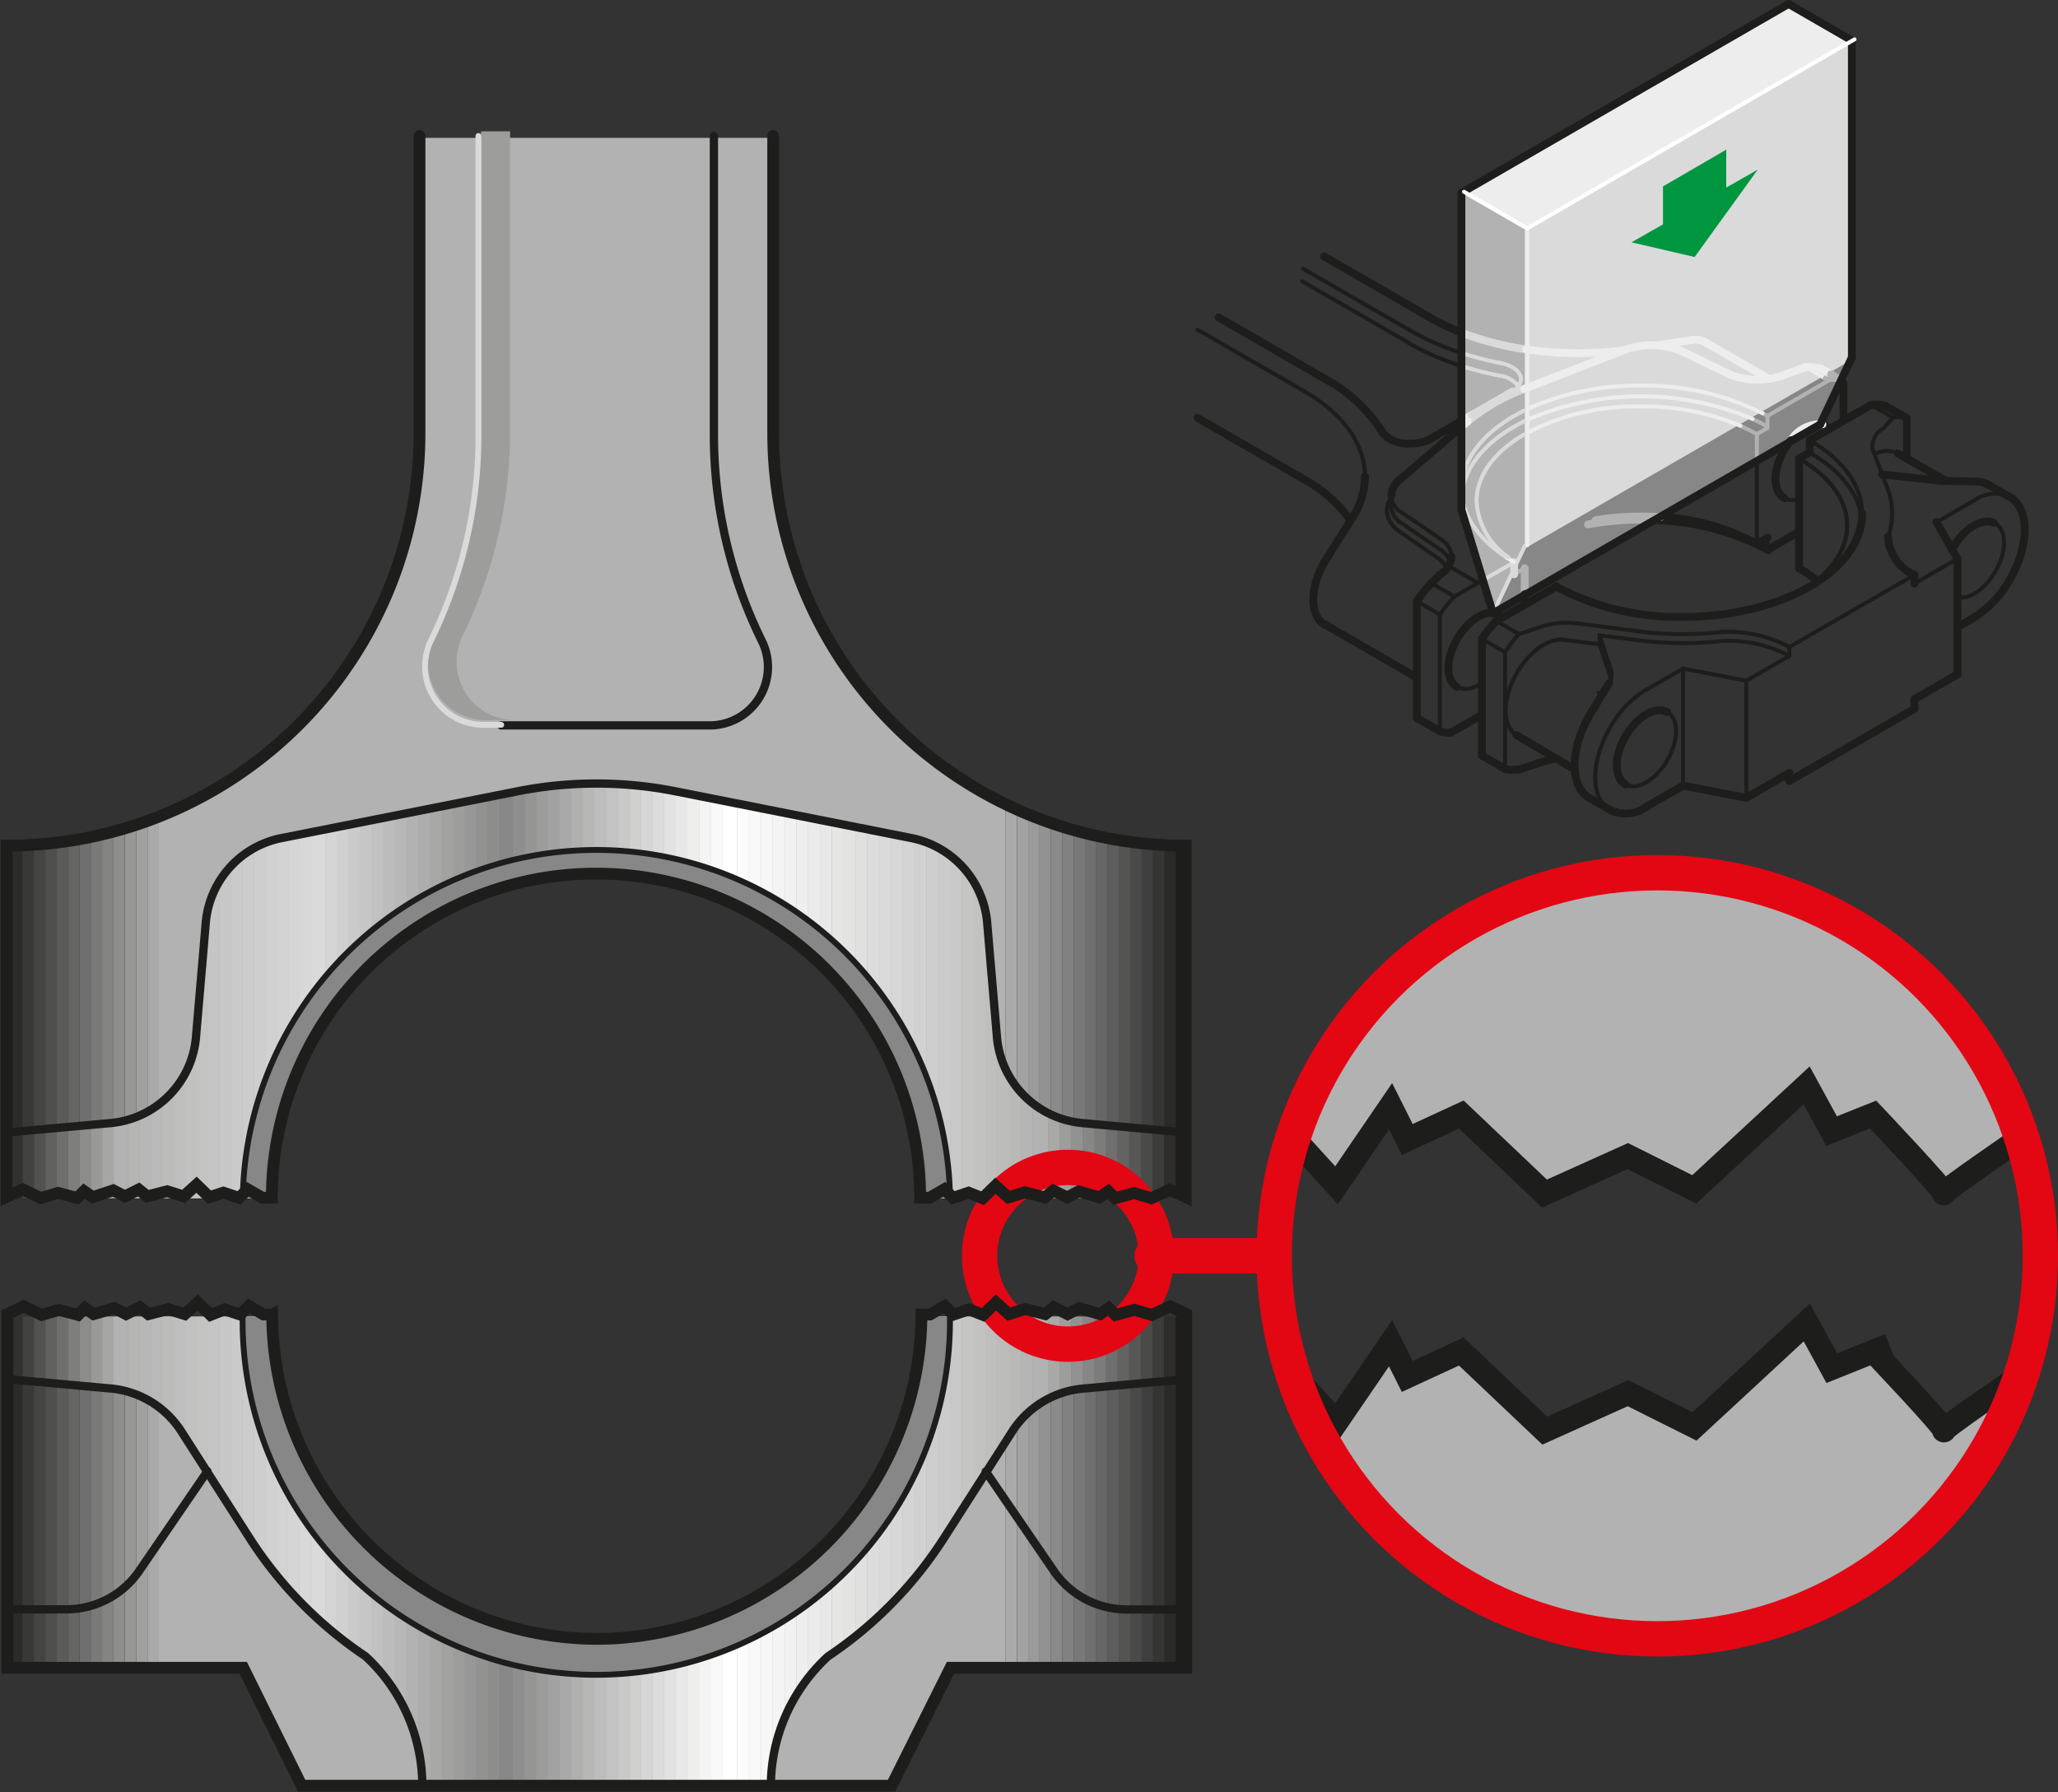 <svg id="Ebene_1" data-name="Ebene 1" xmlns="http://www.w3.org/2000/svg" xmlns:xlink="http://www.w3.org/1999/xlink" viewBox="0 0 176.31 153.53">
  <rect x="0" y="0" width="176.31" height="153.53" fill="#333333" stroke="none"/>
  <defs>
    <style>
      .cls-1, .cls-130, .cls-131, .cls-132, .cls-133, .cls-134, .cls-135, .cls-136, .cls-138, .cls-139, .cls-140, .cls-141, .cls-142, .cls-143, .cls-144, .cls-145, .cls-147 {
        fill: none;
      }

      .cls-2 {
        clip-path: url(#clip-path);
      }

      .cls-3 {
        clip-path: url(#clip-path-2);
      }

      .cls-4 {
        fill: #1d1d1b;
      }

      .cls-5 {
        fill: #2b2b2a;
      }

      .cls-6 {
        fill: #383837;
      }

      .cls-7 {
        fill: #444443;
      }

      .cls-8 {
        fill: #504f4f;
      }

      .cls-9 {
        fill: #5b5b5a;
      }

      .cls-10 {
        fill: #656564;
      }

      .cls-11 {
        fill: #706f6f;
      }

      .cls-12 {
        fill: #7a7a79;
      }

      .cls-13 {
        fill: #848483;
      }

      .cls-14 {
        fill: #8e8e8d;
      }

      .cls-15 {
        fill: #979796;
      }

      .cls-16 {
        fill: #a0a09f;
      }

      .cls-17 {
        fill: #a9a9a9;
      }

      .cls-18 {
        fill: #b2b2b2;
      }

      .cls-19 {
        clip-path: url(#clip-path-4);
      }

      .cls-20 {
        fill: #abaaaa;
      }

      .cls-21 {
        fill: #a2a2a2;
      }

      .cls-22 {
        fill: #9a9a9a;
      }

      .cls-23 {
        fill: #929292;
      }

      .cls-24 {
        fill: #8a8a8a;
      }

      .cls-25 {
        fill: #828181;
      }

      .cls-26 {
        fill: #797878;
      }

      .cls-27 {
        fill: #666;
      }

      .cls-28 {
        fill: #5e5d5d;
      }

      .cls-29 {
        fill: #545453;
      }

      .cls-30 {
        fill: #4a4a49;
      }

      .cls-31 {
        fill: #403f3f;
      }

      .cls-32 {
        fill: #353534;
      }

      .cls-33 {
        fill: #2a2a29;
      }

      .cls-34 {
        clip-path: url(#clip-path-6);
      }

      .cls-35 {
        clip-path: url(#clip-path-7);
      }

      .cls-36 {
        fill: #313130;
      }

      .cls-37 {
        fill: #424241;
      }

      .cls-38 {
        fill: #525251;
      }

      .cls-39 {
        fill: #616160;
      }

      .cls-40 {
        fill: #7e7e7d;
      }

      .cls-41 {
        fill: #8c8c8b;
      }

      .cls-42 {
        fill: #999998;
      }

      .cls-43 {
        fill: #a6a6a5;
      }

      .cls-44 {
        clip-path: url(#clip-path-9);
      }

      .cls-45 {
        fill: #b5b5b4;
      }

      .cls-46 {
        fill: #b7b7b7;
      }

      .cls-47 {
        fill: #bab9b9;
      }

      .cls-48 {
        fill: #bcbcbb;
      }

      .cls-49 {
        fill: #bebebe;
      }

      .cls-50 {
        fill: #c1c1c0;
      }

      .cls-51 {
        fill: #c3c3c2;
      }

      .cls-52 {
        fill: #c5c5c5;
      }

      .cls-53 {
        fill: #c8c7c7;
      }

      .cls-54 {
        fill: #cacaca;
      }

      .cls-55 {
        fill: #ccc;
      }

      .cls-56 {
        fill: #cecece;
      }

      .cls-57 {
        fill: #d1d1d1;
      }

      .cls-58 {
        fill: #d3d3d3;
      }

      .cls-59 {
        fill: #d5d5d5;
      }

      .cls-60 {
        fill: #d8d8d8;
      }

      .cls-61 {
        fill: #dadada;
      }

      .cls-62 {
        clip-path: url(#clip-path-12);
      }

      .cls-63 {
        fill: #d0d0d0;
      }

      .cls-64 {
        fill: #cbcbcb;
      }

      .cls-65 {
        fill: #c6c6c6;
      }

      .cls-66 {
        fill: #c1c1c1;
      }

      .cls-67 {
        fill: #bdbcbc;
      }

      .cls-68 {
        fill: #b8b7b7;
      }

      .cls-69 {
        fill: #adadad;
      }

      .cls-70 {
        fill: #a8a8a7;
      }

      .cls-71 {
        fill: #9d9d9c;
      }

      .cls-72 {
        fill: #989797;
      }

      .cls-73 {
        fill: #8d8d8c;
      }

      .cls-74 {
        fill: #878787;
      }

      .cls-75 {
        clip-path: url(#clip-path-15);
      }

      .cls-76 {
        fill: #8e8e8e;
      }

      .cls-77 {
        fill: #959594;
      }

      .cls-78 {
        fill: #9c9c9b;
      }

      .cls-79 {
        fill: #a3a2a2;
      }

      .cls-80 {
        fill: #aaa9a9;
      }

      .cls-81 {
        fill: #b0b0b0;
      }

      .cls-82 {
        fill: #b7b7b6;
      }

      .cls-83 {
        fill: #bdbdbd;
      }

      .cls-84 {
        fill: #c3c3c3;
      }

      .cls-85 {
        fill: #cac9c9;
      }

      .cls-86 {
        fill: #d0d0cf;
      }

      .cls-87 {
        fill: #d6d6d6;
      }

      .cls-88 {
        fill: #dcdcdc;
      }

      .cls-89 {
        fill: #e2e2e2;
      }

      .cls-90 {
        fill: #e8e8e8;
      }

      .cls-91 {
        fill: #eeeeed;
      }

      .cls-92 {
        fill: #f4f4f3;
      }

      .cls-93 {
        fill: #f9f9f9;
      }

      .cls-94 {
        fill: #fff;
      }

      .cls-95 {
        clip-path: url(#clip-path-18);
      }

      .cls-96 {
        fill: #fcfcfc;
      }

      .cls-97 {
        fill: #f7f7f7;
      }

      .cls-98 {
        fill: #f4f4f4;
      }

      .cls-99 {
        fill: #f1f1f1;
      }

      .cls-100 {
        fill: #eee;
      }

      .cls-101 {
        fill: #ebebeb;
      }

      .cls-102 {
        fill: #e6e6e5;
      }

      .cls-103 {
        fill: #e3e3e2;
      }

      .cls-104 {
        fill: #e0e0e0;
      }

      .cls-105 {
        fill: #ddd;
      }

      .cls-106 {
        fill: #d7d7d7;
      }

      .cls-107 {
        fill: #d4d4d4;
      }

      .cls-108 {
        fill: #c8c8c8;
      }

      .cls-109 {
        fill: #c5c5c4;
      }

      .cls-110 {
        fill: #c2c2c1;
      }

      .cls-111 {
        fill: #bfbfbe;
      }

      .cls-112 {
        fill: #b9b9b8;
      }

      .cls-113 {
        fill: #b5b5b5;
      }

      .cls-114 {
        clip-path: url(#clip-path-21);
      }

      .cls-115 {
        fill: #7c7c7b;
      }

      .cls-116 {
        fill: #646363;
      }

      .cls-117 {
        fill: #575756;
      }

      .cls-118 {
        fill: #3c3c3b;
      }

      .cls-119 {
        fill: #2e2d2c;
      }

      .cls-120 {
        clip-path: url(#clip-path-25);
      }

      .cls-121 {
        clip-path: url(#clip-path-26);
      }

      .cls-122 {
        clip-path: url(#clip-path-28);
      }

      .cls-123 {
        clip-path: url(#clip-path-30);
      }

      .cls-124 {
        clip-path: url(#clip-path-31);
      }

      .cls-125 {
        clip-path: url(#clip-path-33);
      }

      .cls-126 {
        clip-path: url(#clip-path-36);
      }

      .cls-127 {
        clip-path: url(#clip-path-39);
      }

      .cls-128 {
        clip-path: url(#clip-path-42);
      }

      .cls-129 {
        clip-path: url(#clip-path-45);
      }

      .cls-130, .cls-132, .cls-133, .cls-134, .cls-135, .cls-139, .cls-140 {
        stroke: #1d1d1b;
      }

      .cls-130, .cls-131, .cls-132, .cls-133, .cls-134, .cls-135, .cls-136, .cls-138, .cls-139, .cls-140, .cls-141, .cls-142, .cls-143, .cls-144, .cls-145, .cls-147 {
        stroke-linecap: round;
      }

      .cls-130 {
        stroke-width: 2.02px;
      }

      .cls-131 {
        stroke: #e30613;
        stroke-width: 3.03px;
      }

      .cls-132 {
        stroke-width: 1.01px;
      }

      .cls-133 {
        stroke-width: 0.71px;
      }

      .cls-134, .cls-136 {
        stroke-width: 0.5px;
      }

      .cls-135 {
        stroke-width: 0.71px;
      }

      .cls-136, .cls-138, .cls-145 {
        stroke: #dadada;
      }

      .cls-137 {
        fill: #ededed;
      }

      .cls-138, .cls-139, .cls-142, .cls-143, .cls-147 {
        stroke-width: 0.34px;
      }

      .cls-140, .cls-141, .cls-144, .cls-145 {
        stroke-width: 0.67px;
      }

      .cls-141, .cls-142 {
        stroke: #b2b2b2;
      }

      .cls-143, .cls-144 {
        stroke: #ededed;
      }

      .cls-146 {
        fill: #009640;
      }

      .cls-147 {
        stroke: #fff;
      }
    </style>
    <clipPath id="clip-path" transform="translate(-314.06 -547.43)">
      <rect class="cls-1" x="314.06" y="660.23" width="14.58" height="40.39"/>
    </clipPath>
    <clipPath id="clip-path-2" transform="translate(-314.06 -547.43)">
      <path class="cls-1" d="M314.78,660.23H337.5a27.77,27.77,0,1,0,55.54,0h22.72v30.3h-20.2l-5,10.1H340L335,690.52h-20.2v-30.3"/>
    </clipPath>
    <clipPath id="clip-path-4" transform="translate(-314.06 -547.43)">
      <rect class="cls-1" x="399.23" y="660.23" width="16.53" height="40.39"/>
    </clipPath>
    <clipPath id="clip-path-6" transform="translate(-314.06 -547.43)">
      <rect class="cls-1" x="314.06" y="659.91" width="10.7" height="40.71"/>
    </clipPath>
    <clipPath id="clip-path-7" transform="translate(-314.06 -547.43)">
      <path class="cls-1" d="M415.65,659.91H314.77v5.82l8.87,0.81a8.07,8.07,0,0,1,6.08,3.7l5.76,9a34.76,34.76,0,0,0,10,10.24,15.12,15.12,0,0,1,4.87,11.12h29.89a15.12,15.12,0,0,1,4.87-11.12,34.78,34.78,0,0,0,10-10.24l5.76-9a8.07,8.07,0,0,1,6.08-3.7l8.87-.81-0.11-5.82"/>
    </clipPath>
    <clipPath id="clip-path-9" transform="translate(-314.06 -547.43)">
      <rect class="cls-1" x="324.05" y="659.91" width="17.64" height="40.71"/>
    </clipPath>
    <clipPath id="clip-path-12" transform="translate(-314.06 -547.43)">
      <rect class="cls-1" x="340.97" y="659.91" width="16.8" height="40.71"/>
    </clipPath>
    <clipPath id="clip-path-15" transform="translate(-314.06 -547.43)">
      <rect class="cls-1" x="357.06" y="659.91" width="19.86" height="40.71"/>
    </clipPath>
    <clipPath id="clip-path-18" transform="translate(-314.06 -547.43)">
      <rect class="cls-1" x="376.21" y="659.91" width="27.35" height="40.71"/>
    </clipPath>
    <clipPath id="clip-path-21" transform="translate(-314.06 -547.43)">
      <rect class="cls-1" x="402.84" y="659.91" width="12.92" height="40.71"/>
    </clipPath>
    <clipPath id="clip-path-25" transform="translate(-314.06 -547.43)">
      <rect class="cls-1" x="314.06" y="559.24" width="14.58" height="90.89"/>
    </clipPath>
    <clipPath id="clip-path-26" transform="translate(-314.06 -547.43)">
      <path class="cls-1" d="M380.42,559.24v25.45A35.34,35.34,0,0,0,415.76,620v30.09H393a27.77,27.77,0,1,0-55.54,0H314.78V620a35.34,35.34,0,0,0,35.34-35.34V559.24h30.3"/>
    </clipPath>
    <clipPath id="clip-path-28" transform="translate(-314.06 -547.43)">
      <rect class="cls-1" x="399.23" y="559.24" width="16.53" height="90.89"/>
    </clipPath>
    <clipPath id="clip-path-30" transform="translate(-314.06 -547.43)">
      <rect class="cls-1" x="314.06" y="614.77" width="10.7" height="35.88"/>
    </clipPath>
    <clipPath id="clip-path-31" transform="translate(-314.06 -547.43)">
      <path class="cls-1" d="M415.65,650.65H314.83l-0.06-6,8.87-.81a8.09,8.09,0,0,0,7.32-7.36l0.84-9.82a8.1,8.1,0,0,1,6.5-7.24l20.18-4a34.73,34.73,0,0,1,13.58,0l20.17,4a8.09,8.09,0,0,1,6.5,7.24l0.84,9.82a8.09,8.09,0,0,0,7.32,7.36l8.87,0.81-0.11,6"/>
    </clipPath>
    <clipPath id="clip-path-33" transform="translate(-314.06 -547.43)">
      <rect class="cls-1" x="324.05" y="614.77" width="17.64" height="35.88"/>
    </clipPath>
    <clipPath id="clip-path-36" transform="translate(-314.06 -547.43)">
      <rect class="cls-1" x="340.97" y="614.77" width="16.8" height="35.88"/>
    </clipPath>
    <clipPath id="clip-path-39" transform="translate(-314.06 -547.43)">
      <rect class="cls-1" x="357.06" y="614.77" width="19.86" height="35.88"/>
    </clipPath>
    <clipPath id="clip-path-42" transform="translate(-314.06 -547.43)">
      <rect class="cls-1" x="376.21" y="614.77" width="27.35" height="35.88"/>
    </clipPath>
    <clipPath id="clip-path-45" transform="translate(-314.06 -547.43)">
      <rect class="cls-1" x="402.84" y="614.77" width="12.92" height="35.88"/>
    </clipPath>
  </defs>
  <title>Gecrackt</title>
  <g class="cls-2">
    <g class="cls-3">
      <rect class="cls-4" y="112.79" width="0.97" height="40.39"/>
      <rect class="cls-5" x="0.97" y="112.79" width="0.97" height="40.39"/>
      <rect class="cls-6" x="1.95" y="112.79" width="0.97" height="40.39"/>
      <rect class="cls-7" x="2.92" y="112.79" width="0.97" height="40.39"/>
      <rect class="cls-8" x="3.89" y="112.79" width="0.97" height="40.39"/>
      <rect class="cls-9" x="4.86" y="112.79" width="0.97" height="40.39"/>
      <rect class="cls-10" x="5.83" y="112.79" width="0.97" height="40.39"/>
      <rect class="cls-11" x="6.81" y="112.79" width="0.97" height="40.39"/>
      <rect class="cls-12" x="7.78" y="112.79" width="0.97" height="40.39"/>
      <rect class="cls-13" x="8.75" y="112.79" width="0.97" height="40.39"/>
      <rect class="cls-14" x="9.72" y="112.79" width="0.97" height="40.39"/>
      <rect class="cls-15" x="10.7" y="112.79" width="0.97" height="40.39"/>
      <rect class="cls-16" x="11.67" y="112.79" width="0.97" height="40.39"/>
      <rect class="cls-17" x="12.64" y="112.79" width="0.97" height="40.39"/>
      <rect class="cls-18" x="13.61" y="112.79" width="0.97" height="40.39"/>
    </g>
  </g>
  <g class="cls-3">
    <rect class="cls-18" x="13.88" y="112.79" width="72.01" height="40.39"/>
  </g>
  <g class="cls-19">
    <g class="cls-3">
      <rect class="cls-18" x="85.17" y="112.79" width="0.97" height="40.39"/>
      <rect class="cls-20" x="86.14" y="112.79" width="0.97" height="40.39"/>
      <rect class="cls-21" x="87.12" y="112.79" width="0.97" height="40.39"/>
      <rect class="cls-22" x="88.09" y="112.79" width="0.97" height="40.39"/>
      <rect class="cls-23" x="89.06" y="112.79" width="0.97" height="40.39"/>
      <rect class="cls-24" x="90.03" y="112.79" width="0.97" height="40.39"/>
      <rect class="cls-25" x="91" y="112.79" width="0.97" height="40.39"/>
      <rect class="cls-26" x="91.98" y="112.79" width="0.97" height="40.39"/>
      <rect class="cls-11" x="92.95" y="112.79" width="0.97" height="40.39"/>
      <rect class="cls-27" x="93.92" y="112.79" width="0.97" height="40.39"/>
      <rect class="cls-28" x="94.89" y="112.79" width="0.97" height="40.39"/>
      <rect class="cls-29" x="95.86" y="112.79" width="0.97" height="40.39"/>
      <rect class="cls-30" x="96.84" y="112.79" width="0.97" height="40.39"/>
      <rect class="cls-31" x="97.81" y="112.79" width="0.97" height="40.39"/>
      <rect class="cls-32" x="98.78" y="112.79" width="0.97" height="40.39"/>
      <rect class="cls-33" x="99.75" y="112.79" width="0.97" height="40.39"/>
      <rect class="cls-4" x="100.72" y="112.79" width="0.97" height="40.39"/>
    </g>
  </g>
  <g class="cls-34">
    <g class="cls-35">
      <g class="cls-3">
        <rect class="cls-4" x="0.01" y="112.49" width="0.97" height="40.71"/>
        <rect class="cls-36" x="0.98" y="112.49" width="0.97" height="40.71"/>
        <rect class="cls-37" x="1.95" y="112.49" width="0.97" height="40.71"/>
        <rect class="cls-38" x="2.92" y="112.49" width="0.97" height="40.71"/>
        <rect class="cls-39" x="3.9" y="112.49" width="0.97" height="40.71"/>
        <rect class="cls-11" x="4.87" y="112.49" width="0.97" height="40.71"/>
        <rect class="cls-40" x="5.84" y="112.49" width="0.97" height="40.71"/>
        <rect class="cls-41" x="6.81" y="112.49" width="0.97" height="40.71"/>
        <rect class="cls-42" x="7.79" y="112.49" width="0.97" height="40.71"/>
        <rect class="cls-43" x="8.76" y="112.49" width="0.97" height="40.71"/>
        <rect class="cls-18" x="9.73" y="112.49" width="0.97" height="40.71"/>
      </g>
    </g>
  </g>
  <g class="cls-44">
    <g class="cls-35">
      <g class="cls-3">
        <rect class="cls-18" x="9.99" y="112.48" width="0.98" height="40.71"/>
        <rect class="cls-45" x="10.97" y="112.48" width="0.98" height="40.71"/>
        <rect class="cls-46" x="11.95" y="112.48" width="0.98" height="40.71"/>
        <rect class="cls-47" x="12.93" y="112.48" width="0.98" height="40.71"/>
        <rect class="cls-48" x="13.91" y="112.48" width="0.98" height="40.71"/>
        <rect class="cls-49" x="14.89" y="112.48" width="0.98" height="40.71"/>
        <rect class="cls-50" x="15.87" y="112.48" width="0.98" height="40.71"/>
        <rect class="cls-51" x="16.85" y="112.48" width="0.98" height="40.71"/>
        <rect class="cls-52" x="17.83" y="112.48" width="0.98" height="40.71"/>
        <rect class="cls-53" x="18.81" y="112.48" width="0.98" height="40.71"/>
        <rect class="cls-54" x="19.79" y="112.48" width="0.98" height="40.71"/>
        <rect class="cls-55" x="20.77" y="112.48" width="0.98" height="40.71"/>
        <rect class="cls-56" x="21.75" y="112.48" width="0.98" height="40.71"/>
        <rect class="cls-57" x="22.73" y="112.48" width="0.98" height="40.71"/>
        <rect class="cls-58" x="23.7" y="112.48" width="0.98" height="40.71"/>
        <rect class="cls-59" x="24.68" y="112.48" width="0.98" height="40.71"/>
        <rect class="cls-60" x="25.66" y="112.48" width="0.98" height="40.71"/>
        <rect class="cls-61" x="26.64" y="112.48" width="0.98" height="40.71"/>
      </g>
    </g>
  </g>
  <g class="cls-62">
    <g class="cls-35">
      <g class="cls-3">
        <rect class="cls-61" x="26.91" y="112.48" width="0.99" height="40.71"/>
        <rect class="cls-59" x="27.9" y="112.48" width="0.99" height="40.71"/>
        <rect class="cls-63" x="28.89" y="112.48" width="0.99" height="40.71"/>
        <rect class="cls-64" x="29.88" y="112.48" width="0.99" height="40.71"/>
        <rect class="cls-65" x="30.87" y="112.48" width="0.99" height="40.71"/>
        <rect class="cls-66" x="31.86" y="112.48" width="0.99" height="40.71"/>
        <rect class="cls-67" x="32.84" y="112.48" width="0.99" height="40.71"/>
        <rect class="cls-68" x="33.83" y="112.48" width="0.99" height="40.71"/>
        <rect class="cls-18" x="34.82" y="112.48" width="0.99" height="40.71"/>
        <rect class="cls-69" x="35.81" y="112.48" width="0.99" height="40.71"/>
        <rect class="cls-70" x="36.8" y="112.48" width="0.99" height="40.71"/>
        <rect class="cls-21" x="37.79" y="112.48" width="0.99" height="40.71"/>
        <rect class="cls-71" x="38.78" y="112.48" width="0.99" height="40.71"/>
        <rect class="cls-72" x="39.77" y="112.48" width="0.99" height="40.71"/>
        <rect class="cls-23" x="40.75" y="112.48" width="0.99" height="40.71"/>
        <rect class="cls-73" x="41.74" y="112.48" width="0.99" height="40.71"/>
        <rect class="cls-74" x="42.73" y="112.48" width="0.99" height="40.71"/>
      </g>
    </g>
  </g>
  <g class="cls-75">
    <g class="cls-35">
      <g class="cls-3">
        <rect class="cls-74" x="43" y="112.48" width="0.99" height="40.71"/>
        <rect class="cls-76" x="43.99" y="112.48" width="0.99" height="40.71"/>
        <rect class="cls-77" x="44.98" y="112.48" width="0.99" height="40.71"/>
        <rect class="cls-78" x="45.98" y="112.48" width="0.99" height="40.71"/>
        <rect class="cls-79" x="46.97" y="112.48" width="0.99" height="40.71"/>
        <rect class="cls-80" x="47.96" y="112.48" width="0.99" height="40.71"/>
        <rect class="cls-81" x="48.96" y="112.48" width="0.99" height="40.71"/>
        <rect class="cls-82" x="49.95" y="112.48" width="0.99" height="40.71"/>
        <rect class="cls-83" x="50.94" y="112.48" width="0.99" height="40.71"/>
        <rect class="cls-84" x="51.94" y="112.48" width="0.99" height="40.71"/>
        <rect class="cls-85" x="52.93" y="112.48" width="0.99" height="40.71"/>
        <rect class="cls-86" x="53.92" y="112.48" width="0.99" height="40.71"/>
        <rect class="cls-87" x="54.91" y="112.48" width="0.99" height="40.71"/>
        <rect class="cls-88" x="55.91" y="112.48" width="0.99" height="40.71"/>
        <rect class="cls-89" x="56.9" y="112.48" width="0.99" height="40.71"/>
        <rect class="cls-90" x="57.89" y="112.48" width="0.99" height="40.71"/>
        <rect class="cls-91" x="58.89" y="112.48" width="0.99" height="40.71"/>
        <rect class="cls-92" x="59.88" y="112.48" width="0.99" height="40.71"/>
        <rect class="cls-93" x="60.87" y="112.48" width="0.99" height="40.71"/>
        <rect class="cls-94" x="61.86" y="112.48" width="0.99" height="40.71"/>
      </g>
    </g>
  </g>
  <g class="cls-95">
    <g class="cls-35">
      <g class="cls-3">
        <rect class="cls-94" x="62.15" y="112.49" width="1.01" height="40.71"/>
        <rect class="cls-96" x="63.16" y="112.49" width="1.01" height="40.71"/>
        <rect class="cls-93" x="64.18" y="112.49" width="1.01" height="40.71"/>
        <rect class="cls-97" x="65.19" y="112.49" width="1.01" height="40.71"/>
        <rect class="cls-98" x="66.2" y="112.49" width="1.01" height="40.71"/>
        <rect class="cls-99" x="67.22" y="112.49" width="1.01" height="40.71"/>
        <rect class="cls-100" x="68.23" y="112.49" width="1.01" height="40.71"/>
        <rect class="cls-101" x="69.24" y="112.49" width="1.01" height="40.71"/>
        <rect class="cls-90" x="70.25" y="112.49" width="1.01" height="40.71"/>
        <rect class="cls-102" x="71.27" y="112.49" width="1.01" height="40.71"/>
        <rect class="cls-103" x="72.28" y="112.49" width="1.01" height="40.71"/>
        <rect class="cls-104" x="73.29" y="112.49" width="1.01" height="40.71"/>
        <rect class="cls-105" x="74.3" y="112.49" width="1.01" height="40.71"/>
        <rect class="cls-61" x="75.32" y="112.49" width="1.01" height="40.71"/>
        <rect class="cls-106" x="76.33" y="112.49" width="1.01" height="40.71"/>
        <rect class="cls-107" x="77.34" y="112.49" width="1.01" height="40.71"/>
        <rect class="cls-57" x="78.36" y="112.49" width="1.01" height="40.71"/>
        <rect class="cls-56" x="79.37" y="112.49" width="1.01" height="40.71"/>
        <rect class="cls-64" x="80.38" y="112.49" width="1.01" height="40.71"/>
        <rect class="cls-108" x="81.39" y="112.49" width="1.01" height="40.71"/>
        <rect class="cls-109" x="82.41" y="112.49" width="1.01" height="40.71"/>
        <rect class="cls-110" x="83.42" y="112.49" width="1.01" height="40.71"/>
        <rect class="cls-111" x="84.43" y="112.49" width="1.01" height="40.71"/>
        <rect class="cls-48" x="85.45" y="112.49" width="1.01" height="40.71"/>
        <rect class="cls-112" x="86.46" y="112.49" width="1.01" height="40.71"/>
        <rect class="cls-113" x="87.47" y="112.49" width="1.01" height="40.71"/>
        <rect class="cls-18" x="88.48" y="112.49" width="1.01" height="40.71"/>
      </g>
    </g>
  </g>
  <g class="cls-114">
    <g class="cls-35">
      <g class="cls-3">
        <rect class="cls-18" x="88.79" y="112.49" width="0.99" height="40.71"/>
        <rect class="cls-70" x="89.78" y="112.49" width="0.99" height="40.71"/>
        <rect class="cls-71" x="90.77" y="112.49" width="0.99" height="40.71"/>
        <rect class="cls-23" x="91.77" y="112.49" width="0.99" height="40.71"/>
        <rect class="cls-74" x="92.76" y="112.49" width="0.99" height="40.71"/>
        <rect class="cls-115" x="93.75" y="112.49" width="0.99" height="40.71"/>
        <rect class="cls-11" x="94.75" y="112.49" width="0.99" height="40.71"/>
        <rect class="cls-116" x="95.74" y="112.49" width="0.99" height="40.71"/>
        <rect class="cls-117" x="96.73" y="112.49" width="0.99" height="40.71"/>
        <rect class="cls-30" x="97.73" y="112.49" width="0.99" height="40.71"/>
        <rect class="cls-118" x="98.72" y="112.49" width="0.99" height="40.71"/>
        <rect class="cls-119" x="99.71" y="112.49" width="0.99" height="40.71"/>
        <rect class="cls-4" x="100.71" y="112.49" width="0.99" height="40.71"/>
      </g>
    </g>
  </g>
  <g class="cls-3">
    <path class="cls-74" d="M335,660.23a30.3,30.3,0,1,0,60.59,0H335" transform="translate(-314.06 -547.43)"/>
  </g>
  <g class="cls-120">
    <g class="cls-121">
      <rect class="cls-4" y="11.81" width="0.97" height="90.89"/>
      <rect class="cls-5" x="0.97" y="11.81" width="0.97" height="90.89"/>
      <rect class="cls-6" x="1.95" y="11.81" width="0.97" height="90.89"/>
      <rect class="cls-7" x="2.92" y="11.81" width="0.97" height="90.89"/>
      <rect class="cls-8" x="3.89" y="11.81" width="0.97" height="90.89"/>
      <rect class="cls-9" x="4.86" y="11.81" width="0.97" height="90.89"/>
      <rect class="cls-10" x="5.83" y="11.81" width="0.97" height="90.89"/>
      <rect class="cls-11" x="6.81" y="11.81" width="0.97" height="90.89"/>
      <rect class="cls-12" x="7.78" y="11.81" width="0.97" height="90.89"/>
      <rect class="cls-13" x="8.75" y="11.81" width="0.97" height="90.89"/>
      <rect class="cls-14" x="9.72" y="11.81" width="0.97" height="90.89"/>
      <rect class="cls-15" x="10.7" y="11.81" width="0.97" height="90.89"/>
      <rect class="cls-16" x="11.67" y="11.81" width="0.97" height="90.89"/>
      <rect class="cls-17" x="12.64" y="11.81" width="0.97" height="90.89"/>
      <rect class="cls-18" x="13.61" y="11.81" width="0.97" height="90.89"/>
    </g>
  </g>
  <g class="cls-121">
    <rect class="cls-18" x="13.88" y="11.81" width="72.01" height="90.89"/>
  </g>
  <g class="cls-122">
    <g class="cls-121">
      <rect class="cls-18" x="85.17" y="11.81" width="0.97" height="90.89"/>
      <rect class="cls-20" x="86.14" y="11.81" width="0.97" height="90.89"/>
      <rect class="cls-21" x="87.12" y="11.81" width="0.97" height="90.89"/>
      <rect class="cls-22" x="88.09" y="11.81" width="0.97" height="90.89"/>
      <rect class="cls-23" x="89.06" y="11.81" width="0.97" height="90.89"/>
      <rect class="cls-24" x="90.03" y="11.81" width="0.97" height="90.89"/>
      <rect class="cls-25" x="91" y="11.81" width="0.97" height="90.89"/>
      <rect class="cls-26" x="91.98" y="11.81" width="0.97" height="90.89"/>
      <rect class="cls-11" x="92.95" y="11.81" width="0.97" height="90.89"/>
      <rect class="cls-27" x="93.92" y="11.81" width="0.97" height="90.89"/>
      <rect class="cls-28" x="94.89" y="11.81" width="0.97" height="90.89"/>
      <rect class="cls-29" x="95.86" y="11.81" width="0.97" height="90.89"/>
      <rect class="cls-30" x="96.84" y="11.81" width="0.97" height="90.89"/>
      <rect class="cls-31" x="97.81" y="11.81" width="0.97" height="90.89"/>
      <rect class="cls-32" x="98.78" y="11.81" width="0.97" height="90.89"/>
      <rect class="cls-33" x="99.75" y="11.81" width="0.97" height="90.89"/>
      <rect class="cls-4" x="100.72" y="11.81" width="0.97" height="90.89"/>
    </g>
  </g>
  <g class="cls-123">
    <g class="cls-124">
      <g class="cls-121">
        <rect class="cls-4" x="0.01" y="67.34" width="0.97" height="35.88"/>
        <rect class="cls-36" x="0.98" y="67.34" width="0.97" height="35.88"/>
        <rect class="cls-37" x="1.95" y="67.34" width="0.97" height="35.88"/>
        <rect class="cls-38" x="2.93" y="67.34" width="0.97" height="35.88"/>
        <rect class="cls-39" x="3.9" y="67.34" width="0.97" height="35.88"/>
        <rect class="cls-11" x="4.87" y="67.34" width="0.97" height="35.88"/>
        <rect class="cls-40" x="5.85" y="67.34" width="0.97" height="35.88"/>
        <rect class="cls-41" x="6.82" y="67.34" width="0.97" height="35.88"/>
        <rect class="cls-42" x="7.79" y="67.34" width="0.97" height="35.88"/>
        <rect class="cls-43" x="8.76" y="67.34" width="0.97" height="35.88"/>
        <rect class="cls-18" x="9.74" y="67.34" width="0.97" height="35.88"/>
      </g>
    </g>
  </g>
  <g class="cls-125">
    <g class="cls-124">
      <g class="cls-121">
        <rect class="cls-18" x="10" y="67.34" width="0.98" height="35.88"/>
        <rect class="cls-45" x="10.98" y="67.34" width="0.98" height="35.88"/>
        <rect class="cls-46" x="11.96" y="67.34" width="0.98" height="35.88"/>
        <rect class="cls-47" x="12.94" y="67.34" width="0.98" height="35.88"/>
        <rect class="cls-48" x="13.92" y="67.34" width="0.98" height="35.88"/>
        <rect class="cls-49" x="14.89" y="67.34" width="0.98" height="35.88"/>
        <rect class="cls-50" x="15.88" y="67.34" width="0.98" height="35.88"/>
        <rect class="cls-51" x="16.85" y="67.34" width="0.98" height="35.88"/>
        <rect class="cls-52" x="17.83" y="67.34" width="0.98" height="35.88"/>
        <rect class="cls-53" x="18.81" y="67.34" width="0.98" height="35.88"/>
        <rect class="cls-54" x="19.79" y="67.34" width="0.98" height="35.88"/>
        <rect class="cls-55" x="20.77" y="67.34" width="0.98" height="35.88"/>
        <rect class="cls-56" x="21.75" y="67.34" width="0.98" height="35.88"/>
        <rect class="cls-57" x="22.73" y="67.34" width="0.98" height="35.88"/>
        <rect class="cls-58" x="23.71" y="67.34" width="0.98" height="35.88"/>
        <rect class="cls-59" x="24.69" y="67.34" width="0.98" height="35.88"/>
        <rect class="cls-60" x="25.67" y="67.34" width="0.98" height="35.88"/>
        <rect class="cls-61" x="26.65" y="67.34" width="0.98" height="35.88"/>
      </g>
    </g>
  </g>
  <g class="cls-126">
    <g class="cls-124">
      <g class="cls-121">
        <rect class="cls-61" x="26.92" y="67.34" width="0.99" height="35.88"/>
        <rect class="cls-59" x="27.91" y="67.34" width="0.99" height="35.88"/>
        <rect class="cls-63" x="28.89" y="67.34" width="0.99" height="35.88"/>
        <rect class="cls-64" x="29.88" y="67.34" width="0.99" height="35.88"/>
        <rect class="cls-65" x="30.87" y="67.34" width="0.99" height="35.88"/>
        <rect class="cls-66" x="31.86" y="67.34" width="0.99" height="35.88"/>
        <rect class="cls-67" x="32.85" y="67.34" width="0.99" height="35.88"/>
        <rect class="cls-68" x="33.84" y="67.34" width="0.99" height="35.88"/>
        <rect class="cls-18" x="34.83" y="67.34" width="0.99" height="35.88"/>
        <rect class="cls-69" x="35.81" y="67.34" width="0.99" height="35.88"/>
        <rect class="cls-70" x="36.8" y="67.34" width="0.99" height="35.88"/>
        <rect class="cls-21" x="37.79" y="67.34" width="0.99" height="35.88"/>
        <rect class="cls-71" x="38.78" y="67.34" width="0.99" height="35.88"/>
        <rect class="cls-72" x="39.77" y="67.34" width="0.99" height="35.88"/>
        <rect class="cls-23" x="40.76" y="67.34" width="0.99" height="35.88"/>
        <rect class="cls-73" x="41.74" y="67.34" width="0.99" height="35.88"/>
        <rect class="cls-74" x="42.73" y="67.34" width="0.99" height="35.88"/>
      </g>
    </g>
  </g>
  <g class="cls-127">
    <g class="cls-124">
      <g class="cls-121">
        <rect class="cls-74" x="43.01" y="67.34" width="0.99" height="35.87"/>
        <rect class="cls-76" x="44" y="67.34" width="0.99" height="35.87"/>
        <rect class="cls-77" x="44.99" y="67.34" width="0.99" height="35.87"/>
        <rect class="cls-78" x="45.98" y="67.34" width="0.99" height="35.87"/>
        <rect class="cls-79" x="46.98" y="67.34" width="0.99" height="35.87"/>
        <rect class="cls-80" x="47.97" y="67.34" width="0.99" height="35.87"/>
        <rect class="cls-81" x="48.96" y="67.34" width="0.99" height="35.87"/>
        <rect class="cls-82" x="49.96" y="67.34" width="0.99" height="35.87"/>
        <rect class="cls-83" x="50.95" y="67.34" width="0.99" height="35.87"/>
        <rect class="cls-84" x="51.94" y="67.34" width="0.99" height="35.87"/>
        <rect class="cls-85" x="52.94" y="67.34" width="0.99" height="35.87"/>
        <rect class="cls-86" x="53.93" y="67.34" width="0.99" height="35.87"/>
        <rect class="cls-87" x="54.92" y="67.34" width="0.99" height="35.87"/>
        <rect class="cls-88" x="55.91" y="67.34" width="0.99" height="35.87"/>
        <rect class="cls-89" x="56.91" y="67.34" width="0.99" height="35.87"/>
        <rect class="cls-90" x="57.9" y="67.34" width="0.99" height="35.87"/>
        <rect class="cls-91" x="58.89" y="67.34" width="0.99" height="35.87"/>
        <rect class="cls-92" x="59.89" y="67.34" width="0.99" height="35.87"/>
        <rect class="cls-93" x="60.88" y="67.34" width="0.99" height="35.87"/>
        <rect class="cls-94" x="61.87" y="67.34" width="0.99" height="35.87"/>
      </g>
    </g>
  </g>
  <g class="cls-128">
    <g class="cls-124">
      <g class="cls-121">
        <rect class="cls-94" x="62.15" y="67.34" width="1.01" height="35.88"/>
        <rect class="cls-96" x="63.16" y="67.34" width="1.01" height="35.88"/>
        <rect class="cls-93" x="64.18" y="67.34" width="1.01" height="35.88"/>
        <rect class="cls-97" x="65.19" y="67.34" width="1.01" height="35.88"/>
        <rect class="cls-98" x="66.2" y="67.34" width="1.01" height="35.88"/>
        <rect class="cls-99" x="67.22" y="67.34" width="1.01" height="35.88"/>
        <rect class="cls-100" x="68.23" y="67.34" width="1.01" height="35.88"/>
        <rect class="cls-101" x="69.24" y="67.34" width="1.01" height="35.88"/>
        <rect class="cls-90" x="70.25" y="67.34" width="1.01" height="35.88"/>
        <rect class="cls-102" x="71.27" y="67.34" width="1.01" height="35.88"/>
        <rect class="cls-103" x="72.28" y="67.34" width="1.01" height="35.88"/>
        <rect class="cls-104" x="73.29" y="67.34" width="1.01" height="35.88"/>
        <rect class="cls-105" x="74.3" y="67.34" width="1.01" height="35.88"/>
        <rect class="cls-61" x="75.32" y="67.34" width="1.01" height="35.88"/>
        <rect class="cls-106" x="76.33" y="67.34" width="1.01" height="35.88"/>
        <rect class="cls-107" x="77.34" y="67.34" width="1.01" height="35.88"/>
        <rect class="cls-57" x="78.36" y="67.34" width="1.01" height="35.88"/>
        <rect class="cls-56" x="79.37" y="67.34" width="1.01" height="35.88"/>
        <rect class="cls-64" x="80.38" y="67.34" width="1.01" height="35.88"/>
        <rect class="cls-108" x="81.39" y="67.34" width="1.01" height="35.88"/>
        <rect class="cls-109" x="82.41" y="67.34" width="1.01" height="35.88"/>
        <rect class="cls-110" x="83.42" y="67.34" width="1.01" height="35.88"/>
        <rect class="cls-111" x="84.43" y="67.34" width="1.01" height="35.88"/>
        <rect class="cls-48" x="85.45" y="67.34" width="1.01" height="35.88"/>
        <rect class="cls-112" x="86.46" y="67.34" width="1.01" height="35.88"/>
        <rect class="cls-113" x="87.47" y="67.34" width="1.01" height="35.88"/>
        <rect class="cls-18" x="88.48" y="67.34" width="1.01" height="35.88"/>
      </g>
    </g>
  </g>
  <g class="cls-129">
    <g class="cls-124">
      <g class="cls-121">
        <rect class="cls-18" x="88.79" y="67.34" width="0.99" height="35.87"/>
        <rect class="cls-70" x="89.79" y="67.34" width="0.99" height="35.87"/>
        <rect class="cls-71" x="90.78" y="67.34" width="0.99" height="35.87"/>
        <rect class="cls-23" x="91.77" y="67.34" width="0.99" height="35.87"/>
        <rect class="cls-74" x="92.77" y="67.34" width="0.99" height="35.87"/>
        <rect class="cls-115" x="93.76" y="67.34" width="0.99" height="35.87"/>
        <rect class="cls-11" x="94.75" y="67.34" width="0.99" height="35.87"/>
        <rect class="cls-116" x="95.75" y="67.34" width="0.99" height="35.87"/>
        <rect class="cls-117" x="96.74" y="67.34" width="0.99" height="35.87"/>
        <rect class="cls-30" x="97.73" y="67.34" width="0.99" height="35.87"/>
        <rect class="cls-118" x="98.73" y="67.34" width="0.99" height="35.87"/>
        <rect class="cls-119" x="99.72" y="67.34" width="0.99" height="35.87"/>
        <rect class="cls-4" x="100.72" y="67.34" width="0.99" height="35.87"/>
      </g>
    </g>
  </g>
  <g class="cls-121">
    <path class="cls-74" d="M395.56,650.13a30.3,30.3,0,0,0-60.59,0h60.59" transform="translate(-314.06 -547.43)"/>
  </g>
  <path class="cls-18" d="M487.27,665.1a32.82,32.82,0,0,1-62.39.25c0-.07.14,0,0.14,0l3.56,3.92,4.63-6.77,1.43,2.85,4.63-2.14L446.4,670l7.13-3.21,5.7,2.85,9.62-8.91,2.14,3.92,3.56-1.43S481,670,480.6,670s6.41-4.63,6.67-4.9" transform="translate(-314.06 -547.43)"/>
  <path class="cls-18" d="M487.19,644.7a32.82,32.82,0,0,0-62.31,0,0.39,0.39,0,0,0,.14.36l3.56,3.92,4.63-6.77,1.43,2.85,4.63-2.14,7.13,6.77,7.13-3.21,5.7,2.85,9.62-8.91,2.14,3.92,3.56-1.42s6.41,6.77,6.06,6.77,6.41-4.63,6.59-5" transform="translate(-314.06 -547.43)"/>
  <path class="cls-130" d="M425,645.06l3.56,3.92,4.63-6.77,1.43,2.85,4.63-2.14,7.13,6.77,7.13-3.21,5.7,2.85,9.62-8.91,2.14,3.92,3.56-1.42s6.41,6.77,6.06,6.77,6.41-4.63,6.41-4.63" transform="translate(-314.06 -547.43)"/>
  <path class="cls-130" d="M425,665.36l3.56,3.92,4.63-6.77,1.43,2.85,4.63-2.14L446.4,670l7.13-3.21,5.7,2.85,9.62-8.91,2.14,3.92,3.56-1.43S481,670,480.6,670s6.41-4.63,6.41-4.63" transform="translate(-314.06 -547.43)"/>
  <line class="cls-131" x1="98.7" y1="107.59" x2="109.16" y2="107.59"/>
  <circle class="cls-131" cx="91.49" cy="107.59" r="7.57"/>
  <path class="cls-132" d="M365.15,687.84A27.88,27.88,0,0,0,393,660.05c0.07,0,.74,0,0.74,0l1.26-.73,0.74,0.74,1.34-.45,1.2,0.48,1.1-1.07,1.11,1,1.41-.44,1.7,0.44,0.74-.59,1.18,0.59,1-.52,1.78,0.52,0.74-.52,0.59,0.59,1.63-.44,1.48,0.44,1.56-.74,1.39,0.65v30.32h-20.2l-5.05,10.1H339.9l-5-10.1h-20.2V660l1.39-.65,1.55,0.74,1.48-.44,1.63,0.44,0.59-.59,0.74,0.52,1.78-.52,1,0.52,1.18-.59,0.74,0.59,1.7-.44,1.41,0.44,1.11-1,1.1,1.07,1.2-.48,1.34,0.45,0.74-.74,1.26,0.73s0.67,0,.74,0A27.88,27.88,0,0,0,365.15,687.84Z" transform="translate(-314.06 -547.43)"/>
  <path class="cls-132" d="M380.3,559.08v25.45a35.35,35.35,0,0,0,35.35,35.35V650l-1.39-.65-1.56.74-1.48-.44-1.63.44-0.59-.59-0.74.52-1.78-.52-1,.52-1.18-.59-0.74.59-1.7-.44-1.41.44-1.11-1-1.1,1.07-1.2-.48-1.34.45-0.74-.74-1.26.73h-0.81a27.77,27.77,0,1,0-55.54,0h-0.81l-1.26-.73-0.74.74-1.34-.45L332,650l-1.1-1.07-1.11,1-1.41-.44-1.7.44-0.74-.59-1.18.59-1-.52L322,650l-0.74-.52-0.59.59-1.63-.44-1.48.44-1.55-.74-1.39.65V619.88A35.35,35.35,0,0,0,350,584.53V559.08" transform="translate(-314.06 -547.43)"/>
  <path class="cls-133" d="M314.66,644.46l8.87-.81a8.09,8.09,0,0,0,7.32-7.36l0.84-9.82a8.09,8.09,0,0,1,6.5-7.24l20.18-4a34.75,34.75,0,0,1,13.58,0l20.18,4a8.1,8.1,0,0,1,6.5,7.24l0.84,9.82a8.09,8.09,0,0,0,7.32,7.36l8.87,0.81" transform="translate(-314.06 -547.43)"/>
  <path class="cls-133" d="M314.66,665.58l8.87,0.81a8.07,8.07,0,0,1,6.08,3.7l5.76,9a34.77,34.77,0,0,0,10,10.24,15.12,15.12,0,0,1,4.87,11.12" transform="translate(-314.06 -547.43)"/>
  <path class="cls-133" d="M380.1,700.46A15.11,15.11,0,0,1,385,689.34a34.78,34.78,0,0,0,10-10.24l5.76-9a8.07,8.07,0,0,1,6.08-3.7l8.87-.81" transform="translate(-314.06 -547.43)"/>
  <path class="cls-133" d="M314.66,685.31h5A7.58,7.58,0,0,0,326,682l5.83-8.52" transform="translate(-314.06 -547.43)"/>
  <path class="cls-133" d="M398.51,673.5l5.83,8.52a7.58,7.58,0,0,0,6.25,3.3h5" transform="translate(-314.06 -547.43)"/>
  <path class="cls-134" d="M334.85,660.07a30.3,30.3,0,1,0,60.59,0" transform="translate(-314.06 -547.43)"/>
  <path class="cls-134" d="M395.45,650a30.3,30.3,0,0,0-60.59,0" transform="translate(-314.06 -547.43)"/>
  <circle class="cls-131" cx="141.98" cy="107.59" r="32.82"/>
  <path class="cls-71" d="M355.27,558.68v25.45a39.82,39.82,0,0,1-4,17.63,5.19,5.19,0,0,0-.58,2.37,5,5,0,0,0,5,5h2.49a5,5,0,0,1-5-5,5.2,5.2,0,0,1,.58-2.37,39.82,39.82,0,0,0,4-17.62V558.68h-2.49" transform="translate(-314.06 -547.43)"/>
  <path class="cls-135" d="M357,609.58h17.85a5,5,0,0,0,5-5,5,5,0,0,0-.56-2.31,40,40,0,0,1-4.07-17.68V559.08" transform="translate(-314.06 -547.43)"/>
  <path class="cls-136" d="M355.05,559.08v25.45a39.82,39.82,0,0,1-4,17.63,5.2,5.2,0,0,0-.58,2.37,5,5,0,0,0,5,5H357" transform="translate(-314.06 -547.43)"/>
  <g>
    <polyline class="cls-18" points="125.19 43.67 125.19 16.52 153.23 0.34 158.65 3.47 158.65 30.62 155.94 36.36 127.91 52.55 125.19 43.67"/>
    <polyline class="cls-137" points="158.65 3.47 130.62 19.65 125.19 16.52 153.23 0.34 158.65 3.47"/>
    <polyline class="cls-61" points="158.65 3.47 158.65 30.62 130.62 46.8 130.62 19.65 158.65 3.47"/>
    <polyline class="cls-74" points="158.65 30.62 155.94 36.36 127.91 52.55 130.62 46.8 158.65 30.62"/>
    <line class="cls-138" x1="158.65" y1="30.62" x2="130.62" y2="46.8"/>
    <line class="cls-138" x1="127.91" y1="52.54" x2="130.62" y2="46.8"/>
    <path class="cls-139" d="M443,603.31a10.69,10.69,0,0,1,1.19-1.55" transform="translate(-314.06 -547.43)"/>
    <path class="cls-140" d="M444.18,613.37a4.69,4.69,0,0,1-1.19-.05" transform="translate(-314.06 -547.43)"/>
    <path class="cls-139" d="M467.36,614.35q-0.3-.17-0.63-0.33" transform="translate(-314.06 -547.43)"/>
    <line class="cls-140" x1="165.89" y1="44.73" x2="167.7" y2="47.87"/>
    <line class="cls-139" x1="138.01" y1="58.16" x2="137.04" y2="55.2"/>
    <line class="cls-139" x1="137.04" y1="54.41" x2="137.04" y2="55.2"/>
    <line class="cls-139" x1="133.9" y1="54.81" x2="137.04" y2="55.2"/>
    <line class="cls-140" x1="132.11" y1="65.28" x2="130.13" y2="65.94"/>
    <path class="cls-140" d="M446.17,612.71a6.06,6.06,0,0,1,1.23-.27" transform="translate(-314.06 -547.43)"/>
    <path class="cls-139" d="M469.09,586.2c2.77,1.6,4.26,3.66,4.47,5.74" transform="translate(-314.06 -547.43)"/>
    <path class="cls-139" d="M476.23,583.2a2.77,2.77,0,0,1,1.19.07" transform="translate(-314.06 -547.43)"/>
    <line class="cls-140" x1="167.7" y1="57.77" x2="164.01" y2="59.9"/>
    <line class="cls-139" x1="167.7" y1="47.87" x2="164.01" y2="50"/>
    <line class="cls-140" x1="169.3" y1="41.25" x2="166.67" y2="41.21"/>
    <path class="cls-140" d="M483.35,588.69a2.19,2.19,0,0,1,.95.22" transform="translate(-314.06 -547.43)"/>
    <line class="cls-140" x1="172.18" y1="42.59" x2="170.38" y2="41.54"/>
    <line class="cls-140" x1="163.36" y1="35.84" x2="163.36" y2="39.29"/>
    <line class="cls-140" x1="166.75" y1="41.21" x2="162.58" y2="38.85"/>
    <path class="cls-139" d="M474.64,586.35a2.12,2.12,0,0,1,2-.07" transform="translate(-314.06 -547.43)"/>
    <path class="cls-140" d="M481.29,594.51c0.93-1.74,2.53-2.76,3.58-2.29" transform="translate(-314.06 -547.43)"/>
    <path class="cls-139" d="M485,592.27c1,0.57,1,2.42,0,4.13-0.87,1.51-2.22,2.41-3.22,2.21" transform="translate(-314.06 -547.43)"/>
    <line class="cls-139" x1="160.42" y1="34.76" x2="162.17" y2="35.77"/>
    <line class="cls-140" x1="161.54" y1="34.78" x2="163.3" y2="35.79"/>
    <line class="cls-140" x1="155.04" y1="38.76" x2="154.13" y2="39.28"/>
    <line class="cls-140" x1="155.04" y1="37.72" x2="155.04" y2="38.76"/>
    <path class="cls-140" d="M474.34,582.12a3.07,3.07,0,0,1,1.26.09" transform="translate(-314.06 -547.43)"/>
    <line class="cls-140" x1="154.13" y1="48.68" x2="154.13" y2="39.28"/>
    <line class="cls-140" x1="160.3" y1="34.68" x2="155.04" y2="37.72"/>
    <line class="cls-139" x1="132.11" y1="53.67" x2="130.13" y2="54.33"/>
    <line class="cls-140" x1="134.92" y1="65.93" x2="129.91" y2="62.98"/>
    <line class="cls-140" x1="126.96" y1="64.74" x2="126.96" y2="54.74"/>
    <line class="cls-139" x1="128.94" y1="65.87" x2="128.94" y2="55.88"/>
    <line class="cls-140" x1="128.94" y1="65.87" x2="126.96" y2="64.74"/>
    <line class="cls-139" x1="128.89" y1="55.85" x2="126.96" y2="54.74"/>
    <line class="cls-140" x1="121.38" y1="61.51" x2="121.38" y2="51.51"/>
    <line class="cls-139" x1="123.35" y1="62.65" x2="123.35" y2="52.65"/>
    <path class="cls-139" d="M444,610.42c-1.27-.73-1.27-3.11,0-5.32,1.08-1.87,2.72-3,4-2.86" transform="translate(-314.06 -547.43)"/>
    <line class="cls-139" x1="136.31" y1="61.06" x2="136.31" y2="61.07"/>
    <line class="cls-140" x1="137.86" y1="58.52" x2="136.64" y2="60.51"/>
    <line class="cls-139" x1="138.01" y1="57.38" x2="137.04" y2="54.41"/>
    <path class="cls-139" d="M452.06,604.81a1.33,1.33,0,0,1-.15,1.14" transform="translate(-314.06 -547.43)"/>
    <line class="cls-139" x1="136.95" y1="59.35" x2="136.95" y2="59.35"/>
    <line class="cls-140" x1="137.98" y1="69.42" x2="136.18" y2="68.37"/>
    <path class="cls-140" d="M450.23,615.81c-1.7-1-1.7-4.15,0-7.09,0.16-.28.33-0.54,0.49-0.76" transform="translate(-314.06 -547.43)"/>
    <line class="cls-140" x1="153.3" y1="66.22" x2="149.61" y2="68.35"/>
    <line class="cls-140" x1="144.19" y1="67.31" x2="149.61" y2="68.35"/>
    <path class="cls-139" d="M456.9,608.43c1,0.57,1,2.42,0,4.13s-2.59,2.64-3.58,2.07" transform="translate(-314.06 -547.43)"/>
    <path class="cls-140" d="M453.32,614.64c-1-.57-1-2.42,0-4.13s2.59-2.64,3.58-2.07" transform="translate(-314.06 -547.43)"/>
    <line class="cls-139" x1="144.19" y1="57.28" x2="149.61" y2="58.32"/>
    <line class="cls-139" x1="153.3" y1="56.19" x2="149.61" y2="58.32"/>
    <line class="cls-139" x1="165.9" y1="44.75" x2="169.11" y2="42.89"/>
    <line class="cls-139" x1="141.05" y1="59.09" x2="144.19" y2="57.28"/>
    <line class="cls-140" x1="144.19" y1="67.31" x2="141.05" y2="69.11"/>
    <line class="cls-140" x1="169.11" y1="52.91" x2="167.7" y2="53.73"/>
    <path class="cls-139" d="M483.17,590.32a3,3,0,0,1,3.07-.3" transform="translate(-314.06 -547.43)"/>
    <path class="cls-140" d="M486.24,590c1.7,1,1.7,4.15,0,7.09a8.84,8.84,0,0,1-3.07,3.24" transform="translate(-314.06 -547.43)"/>
    <path class="cls-140" d="M455.11,616.55a3.05,3.05,0,0,1-3.07.3" transform="translate(-314.06 -547.43)"/>
    <path class="cls-139" d="M452,616.85c-1.7-1-1.7-4.15,0-7.09a8.84,8.84,0,0,1,3.07-3.24" transform="translate(-314.06 -547.43)"/>
    <line class="cls-139" x1="130.13" y1="54.33" x2="128.2" y2="53.21"/>
    <path class="cls-140" d="M441,602.17a12.08,12.08,0,0,1,1.24-1.52" transform="translate(-314.06 -547.43)"/>
    <line class="cls-140" x1="133.36" y1="50.24" x2="128.2" y2="53.21"/>
    <path class="cls-140" d="M455.85,592a21.54,21.54,0,0,1,9.7,2.57" transform="translate(-314.06 -547.43)"/>
    <path class="cls-141" d="M450.1,592.36a26,26,0,0,1,4.6-.41l1.15,0" transform="translate(-314.06 -547.43)"/>
    <path class="cls-142" d="M464.2,583.32q0.67,0.31,1.27.66" transform="translate(-314.06 -547.43)"/>
    <path class="cls-143" d="M444.8,583.44a24.57,24.57,0,0,1,19.4-.12" transform="translate(-314.06 -547.43)"/>
    <path class="cls-138" d="M439.3,589.79c0.23-2.57,2.33-4.82,5.5-6.35" transform="translate(-314.06 -547.43)"/>
    <line class="cls-140" x1="151.42" y1="46.07" x2="150.51" y2="46.59"/>
    <line class="cls-142" x1="151.42" y1="36.67" x2="150.51" y2="37.2"/>
    <line class="cls-139" x1="151.42" y1="46.07" x2="151.42" y2="47.12"/>
    <line class="cls-142" x1="151.42" y1="35.63" x2="151.42" y2="36.67"/>
    <line class="cls-139" x1="120.67" y1="29.36" x2="111.56" y2="24.1"/>
    <path class="cls-138" d="M442.52,579.61a2.39,2.39,0,0,1,1.63.92" transform="translate(-314.06 -547.43)"/>
    <path class="cls-139" d="M439.39,578.82a22.6,22.6,0,0,1-4.66-2" transform="translate(-314.06 -547.43)"/>
    <path class="cls-138" d="M442.49,579.61a30.41,30.41,0,0,1-3.11-.79" transform="translate(-314.06 -547.43)"/>
    <line class="cls-141" x1="130.62" y1="50.91" x2="130.62" y2="48.68"/>
    <line class="cls-140" x1="130.62" y1="51.82" x2="130.62" y2="50.91"/>
    <line class="cls-142" x1="130.62" y1="48.68" x2="129.72" y2="49.2"/>
    <line class="cls-144" x1="154.71" y1="31.45" x2="153.22" y2="31.98"/>
    <line class="cls-143" x1="156.33" y1="32.39" x2="154.71" y2="31.45"/>
    <line class="cls-142" x1="156.68" y1="32.59" x2="156.33" y2="32.39"/>
    <line class="cls-144" x1="146.1" y1="29.33" x2="151.54" y2="32.46"/>
    <line class="cls-143" x1="139.79" y1="29.92" x2="139.78" y2="29.92"/>
    <line class="cls-144" x1="144.93" y1="29.14" x2="142.02" y2="29.58"/>
    <line class="cls-139" x1="119.2" y1="42.43" x2="119.2" y2="43.35"/>
    <line class="cls-139" x1="113.62" y1="47.91" x2="113.62" y2="47.91"/>
    <line class="cls-140" x1="115.87" y1="44.34" x2="113.94" y2="47.4"/>
    <path class="cls-139" d="M468.19,586.72c5.34,3.08,5.49,8,.43,11.22" transform="translate(-314.06 -547.43)"/>
    <path class="cls-139" d="M442.47,600.1a1.19,1.19,0,0,1,.31.25" transform="translate(-314.06 -547.43)"/>
    <path class="cls-139" d="M441,605.9a2,2,0,0,1-2.13.4" transform="translate(-314.06 -547.43)"/>
    <path class="cls-140" d="M438.89,606.3c-1-.57-1-2.42,0-4.13s2.59-2.64,3.58-2.07" transform="translate(-314.06 -547.43)"/>
    <line class="cls-140" x1="123.4" y1="49.2" x2="122.63" y2="49.97"/>
    <line class="cls-139" x1="123.35" y1="52.65" x2="121.38" y2="51.51"/>
    <line class="cls-139" x1="124.6" y1="51.11" x2="122.63" y2="49.97"/>
    <line class="cls-139" x1="126.62" y1="49.95" x2="124.1" y2="48.49"/>
    <line class="cls-140" x1="113.47" y1="53.48" x2="121.38" y2="58.05"/>
    <line class="cls-140" x1="123.35" y1="62.65" x2="121.38" y2="61.51"/>
    <line class="cls-144" x1="156.87" y1="32.08" x2="155.95" y2="31.55"/>
    <line class="cls-141" x1="157.93" y1="32.69" x2="156.87" y2="32.08"/>
    <path class="cls-144" d="M459,576.57a1.75,1.75,0,0,1,1.18.19" transform="translate(-314.06 -547.43)"/>
    <path class="cls-140" d="M427.69,601l-0.17-.08c-1.27-.73-1.27-3.11,0-5.32a7.51,7.51,0,0,1,.49-0.75" transform="translate(-314.06 -547.43)"/>
    <path class="cls-144" d="M468.74,578.89A3.06,3.06,0,0,1,470,579" transform="translate(-314.06 -547.43)"/>
    <path class="cls-140" d="M435.43,598.95a12,12,0,0,1,1.25-1.54" transform="translate(-314.06 -547.43)"/>
    <line class="cls-145" x1="129.72" y1="48.16" x2="129.72" y2="49.2"/>
    <path class="cls-139" d="M470.5,583.91a1.2,1.2,0,0,1,.31.25" transform="translate(-314.06 -547.43)"/>
    <path class="cls-139" d="M468.19,590.17a1.51,1.51,0,0,1-1.27-.06" transform="translate(-314.06 -547.43)"/>
    <path class="cls-140" d="M470.2,583.79a1.23,1.23,0,0,1,.3.12" transform="translate(-314.06 -547.43)"/>
    <path class="cls-144" d="M467.49,585.15a3,3,0,0,1,2.7-1.37" transform="translate(-314.06 -547.43)"/>
    <path class="cls-140" d="M466.92,590.11c-1-.57-1-2.42,0-4.13a6,6,0,0,1,.57-0.83" transform="translate(-314.06 -547.43)"/>
    <path class="cls-142" d="M470.73,580a3.07,3.07,0,0,1,1.26.09" transform="translate(-314.06 -547.43)"/>
    <path class="cls-139" d="M437.41,600.08a11.92,11.92,0,0,1,1.25-1.54" transform="translate(-314.06 -547.43)"/>
    <path class="cls-140" d="M438.37,610.2a3,3,0,0,1-1-.12" transform="translate(-314.06 -547.43)"/>
    <path class="cls-139" d="M467.36,603.63a11.21,11.21,0,0,0-5.73-1.29,30.27,30.27,0,0,1-7.24-.06l-3.29-.42" transform="translate(-314.06 -547.43)"/>
    <line class="cls-139" x1="153.3" y1="56.2" x2="153.3" y2="55.43"/>
    <line class="cls-139" x1="153.3" y1="66.91" x2="153.3" y2="66.22"/>
    <line class="cls-140" x1="167.7" y1="57.77" x2="167.7" y2="47.87"/>
    <line class="cls-140" x1="164.01" y1="50" x2="164.01" y2="49.25"/>
    <line class="cls-140" x1="164.01" y1="60.73" x2="164.01" y2="59.9"/>
    <line class="cls-139" x1="149.61" y1="68.35" x2="149.61" y2="58.32"/>
    <line class="cls-139" x1="144.19" y1="67.31" x2="144.19" y2="57.28"/>
    <line class="cls-139" x1="154.13" y1="48.68" x2="154.13" y2="39.28"/>
    <line class="cls-142" x1="150.51" y1="39.61" x2="150.51" y2="37.2"/>
    <line class="cls-139" x1="150.51" y1="46.6" x2="150.51" y2="39.61"/>
    <line class="cls-140" x1="157.93" y1="36.05" x2="157.93" y2="32.71"/>
    <line class="cls-140" x1="111.7" y1="41.06" x2="102.59" y2="35.8"/>
    <line class="cls-140" x1="126.96" y1="61.24" x2="124.31" y2="62.76"/>
    <line class="cls-140" x1="154.13" y1="45.55" x2="151.46" y2="47.09"/>
    <path class="cls-140" d="M456.3,591.71a19.42,19.42,0,0,1,8.27,2.32" transform="translate(-314.06 -547.43)"/>
    <path class="cls-141" d="M450.75,592a24.33,24.33,0,0,1,3.87-.32q0.85,0,1.68.06" transform="translate(-314.06 -547.43)"/>
    <path class="cls-140" d="M468.19,596.12a11.44,11.44,0,0,1,1.39.93" transform="translate(-314.06 -547.43)"/>
    <path class="cls-140" d="M425.76,588.49a11.84,11.84,0,0,1,4,3.53" transform="translate(-314.06 -547.43)"/>
    <line class="cls-140" x1="164.01" y1="60.73" x2="153.3" y2="66.91"/>
    <line class="cls-140" x1="122.55" y1="27.23" x2="113.44" y2="21.97"/>
    <line class="cls-139" x1="111.7" y1="33.5" x2="102.59" y2="28.24"/>
    <line class="cls-139" x1="120.75" y1="28.28" x2="111.63" y2="23.02"/>
    <line class="cls-140" x1="113.51" y1="32.46" x2="104.4" y2="27.19"/>
    <path class="cls-139" d="M461.63,601.57a30.29,30.29,0,0,1-7.24-.06" transform="translate(-314.06 -547.43)"/>
    <path class="cls-139" d="M475.73,589.19a6,6,0,0,1,.1,4.18" transform="translate(-314.06 -547.43)"/>
    <path class="cls-145" d="M439.77,583.56a16.57,16.57,0,0,1,4.87-2.81" transform="translate(-314.06 -547.43)"/>
    <line class="cls-139" x1="127.08" y1="49.68" x2="124.6" y2="51.11"/>
    <line class="cls-138" x1="129.76" y1="48.14" x2="127.08" y2="49.68"/>
    <line class="cls-142" x1="156.68" y1="32.59" x2="151.42" y2="35.63"/>
    <path class="cls-142" d="M465.07,582.84l0.41,0.23" transform="translate(-314.06 -547.43)"/>
    <path class="cls-143" d="M444.8,582.52a23,23,0,0,1,9.82-2.05,22.46,22.46,0,0,1,10.44,2.37" transform="translate(-314.06 -547.43)"/>
    <path class="cls-138" d="M443.18,595.23c-2.6-1.68-3.9-3.79-3.9-5.9,0-2.74,2.15-5.18,5.52-6.81" transform="translate(-314.06 -547.43)"/>
    <path class="cls-143" d="M443.77,595.59l-0.59-.36" transform="translate(-314.06 -547.43)"/>
    <path class="cls-139" d="M469.09,585.15c3,1.73,4.5,4,4.5,6.27" transform="translate(-314.06 -547.43)"/>
    <path class="cls-140" d="M473.59,591.42c0,4.89-6.87,8.86-15.35,8.86a22.11,22.11,0,0,1-10.85-2.59" transform="translate(-314.06 -547.43)"/>
    <path class="cls-142" d="M463.16,583.92a14.67,14.67,0,0,1,1.41.71" transform="translate(-314.06 -547.43)"/>
    <path class="cls-143" d="M444.8,584.56a20.38,20.38,0,0,1,9.82-2.31,21.4,21.4,0,0,1,8.54,1.66" transform="translate(-314.06 -547.43)"/>
    <path class="cls-138" d="M443.28,595.17a6.22,6.22,0,0,1-2.72-4.8c0-2.28,1.63-4.34,4.24-5.81" transform="translate(-314.06 -547.43)"/>
    <path class="cls-139" d="M468.19,586.72c5.34,3.08,5.49,8,.43,11.22" transform="translate(-314.06 -547.43)"/>
    <line class="cls-144" x1="125.28" y1="36.02" x2="126.1" y2="35.55"/>
    <line class="cls-140" x1="122.63" y1="37.55" x2="125.28" y2="36.02"/>
    <path class="cls-140" d="M436.69,585a3.69,3.69,0,0,1-1.81.43,2.82,2.82,0,0,1-2.44-1" transform="translate(-314.06 -547.43)"/>
    <path class="cls-140" d="M427.57,579.89a13.09,13.09,0,0,1,4.86,4.48" transform="translate(-314.06 -547.43)"/>
    <line class="cls-145" x1="129.57" y1="33.55" x2="126.1" y2="35.55"/>
    <path class="cls-138" d="M442.59,578.53c1.08,0.2,1.77.78,1.78,1.41a1.28,1.28,0,0,1-.75,1" transform="translate(-314.06 -547.43)"/>
    <path class="cls-139" d="M439.39,577.71a22.46,22.46,0,0,1-4.58-2" transform="translate(-314.06 -547.43)"/>
    <path class="cls-138" d="M442.56,578.52a30,30,0,0,1-3.18-.81" transform="translate(-314.06 -547.43)"/>
    <line class="cls-140" x1="166.08" y1="41.17" x2="161.24" y2="40.64"/>
    <path class="cls-140" d="M480.8,588.64a6.26,6.26,0,0,1-.66,0" transform="translate(-314.06 -547.43)"/>
    <path class="cls-139" d="M461.63,601.57a11.21,11.21,0,0,1,5.73,1.29" transform="translate(-314.06 -547.43)"/>
    <path class="cls-140" d="M478.06,596.68a3.81,3.81,0,0,1-2.25-3.13c0-.06,0-0.12,0-0.17" transform="translate(-314.06 -547.43)"/>
    <line class="cls-139" x1="140.33" y1="54.08" x2="135.04" y2="53.4"/>
    <line class="cls-139" x1="160.5" y1="38.7" x2="161.67" y2="41.76"/>
    <path class="cls-139" d="M446.17,601.1a6.75,6.75,0,0,1,2.93-.26" transform="translate(-314.06 -547.43)"/>
    <line class="cls-139" x1="162.17" y1="35.77" x2="161.36" y2="36.68"/>
    <path class="cls-139" d="M474.56,586.14a1.39,1.39,0,0,1-.1-0.51,1.9,1.9,0,0,1,.95-1.51" transform="translate(-314.06 -547.43)"/>
    <line class="cls-139" x1="123.38" y1="46.16" x2="120.17" y2="43.96"/>
    <path class="cls-139" d="M437.44,593.6a1.9,1.9,0,0,1,1,1.52" transform="translate(-314.06 -547.43)"/>
    <path class="cls-140" d="M438.4,595.12a1.9,1.9,0,0,1-.95,1.51" transform="translate(-314.06 -547.43)"/>
    <line class="cls-144" x1="147.96" y1="31.97" x2="144.14" y2="30.12"/>
    <path class="cls-144" d="M467.27,579.41a6.55,6.55,0,0,1-5.26,0" transform="translate(-314.06 -547.43)"/>
    <line class="cls-140" x1="125.29" y1="36.49" x2="119.9" y2="41.12"/>
    <line class="cls-144" x1="125.71" y1="36.13" x2="125.29" y2="36.49"/>
    <path class="cls-139" d="M434.22,591.39a1.9,1.9,0,0,1-1-1.52" transform="translate(-314.06 -547.43)"/>
    <path class="cls-140" d="M433.26,589.87a1.75,1.75,0,0,1,.7-1.32" transform="translate(-314.06 -547.43)"/>
    <line class="cls-144" x1="130.58" y1="33.32" x2="139.22" y2="29.96"/>
    <path class="cls-144" d="M453.28,577.4a6.61,6.61,0,0,1,4.92.15" transform="translate(-314.06 -547.43)"/>
    <path class="cls-139" d="M425.76,580.93c3.5,2,5.24,4.66,5.24,7.31" transform="translate(-314.06 -547.43)"/>
    <path class="cls-140" d="M431,588.24a6.58,6.58,0,0,1-1.24,3.78" transform="translate(-314.06 -547.43)"/>
    <path class="cls-140" d="M439.32,575.94a19.86,19.86,0,0,1-2.71-1.28" transform="translate(-314.06 -547.43)"/>
    <path class="cls-145" d="M444.8,577.37a26,26,0,0,1-5.48-1.42" transform="translate(-314.06 -547.43)"/>
    <path class="cls-144" d="M453.13,577.45a30.52,30.52,0,0,1-8.32-.09" transform="translate(-314.06 -547.43)"/>
    <line class="cls-139" x1="164.01" y1="49.25" x2="153.3" y2="55.43"/>
    <line class="cls-139" x1="160.29" y1="34.69" x2="155.04" y2="37.72"/>
    <path class="cls-139" d="M438,596.16a1.25,1.25,0,0,0-.14-0.3,2.12,2.12,0,0,0-.62-0.61L434,593a2.87,2.87,0,0,1-.83-0.84,1.86,1.86,0,0,1-.29-1h0a1.91,1.91,0,0,1,.37-1.11" transform="translate(-314.06 -547.43)"/>
    <path class="cls-139" d="M438.32,595.58a2.19,2.19,0,0,0-.88-1.06l-3.22-2.21a1.9,1.9,0,0,1-1-1.52s0-.06,0-0.09" transform="translate(-314.06 -547.43)"/>
    <line class="cls-140" x1="153.23" y1="0.34" x2="125.2" y2="16.52"/>
    <line class="cls-140" x1="155.94" y1="36.36" x2="127.91" y2="52.54"/>
    <line class="cls-140" x1="155.94" y1="36.36" x2="158.65" y2="30.62"/>
    <line class="cls-140" x1="158.65" y1="30.62" x2="158.65" y2="3.47"/>
    <line class="cls-140" x1="158.65" y1="3.47" x2="153.23" y2="0.34"/>
    <line class="cls-140" x1="127.91" y1="52.54" x2="125.2" y2="43.67"/>
    <line class="cls-140" x1="125.2" y1="43.67" x2="125.2" y2="16.52"/>
    <polyline class="cls-146" points="147.89 12.82 147.89 16.07 150.59 14.53 145.18 22.02 139.77 20.76 142.47 19.22 142.47 15.97 147.89 12.82"/>
    <line class="cls-147" x1="158.88" y1="3.37" x2="130.85" y2="19.56"/>
    <line class="cls-143" x1="130.85" y1="46.71" x2="130.85" y2="19.56"/>
    <line class="cls-147" x1="130.85" y1="19.56" x2="125.42" y2="16.43"/>
  </g>
</svg>

